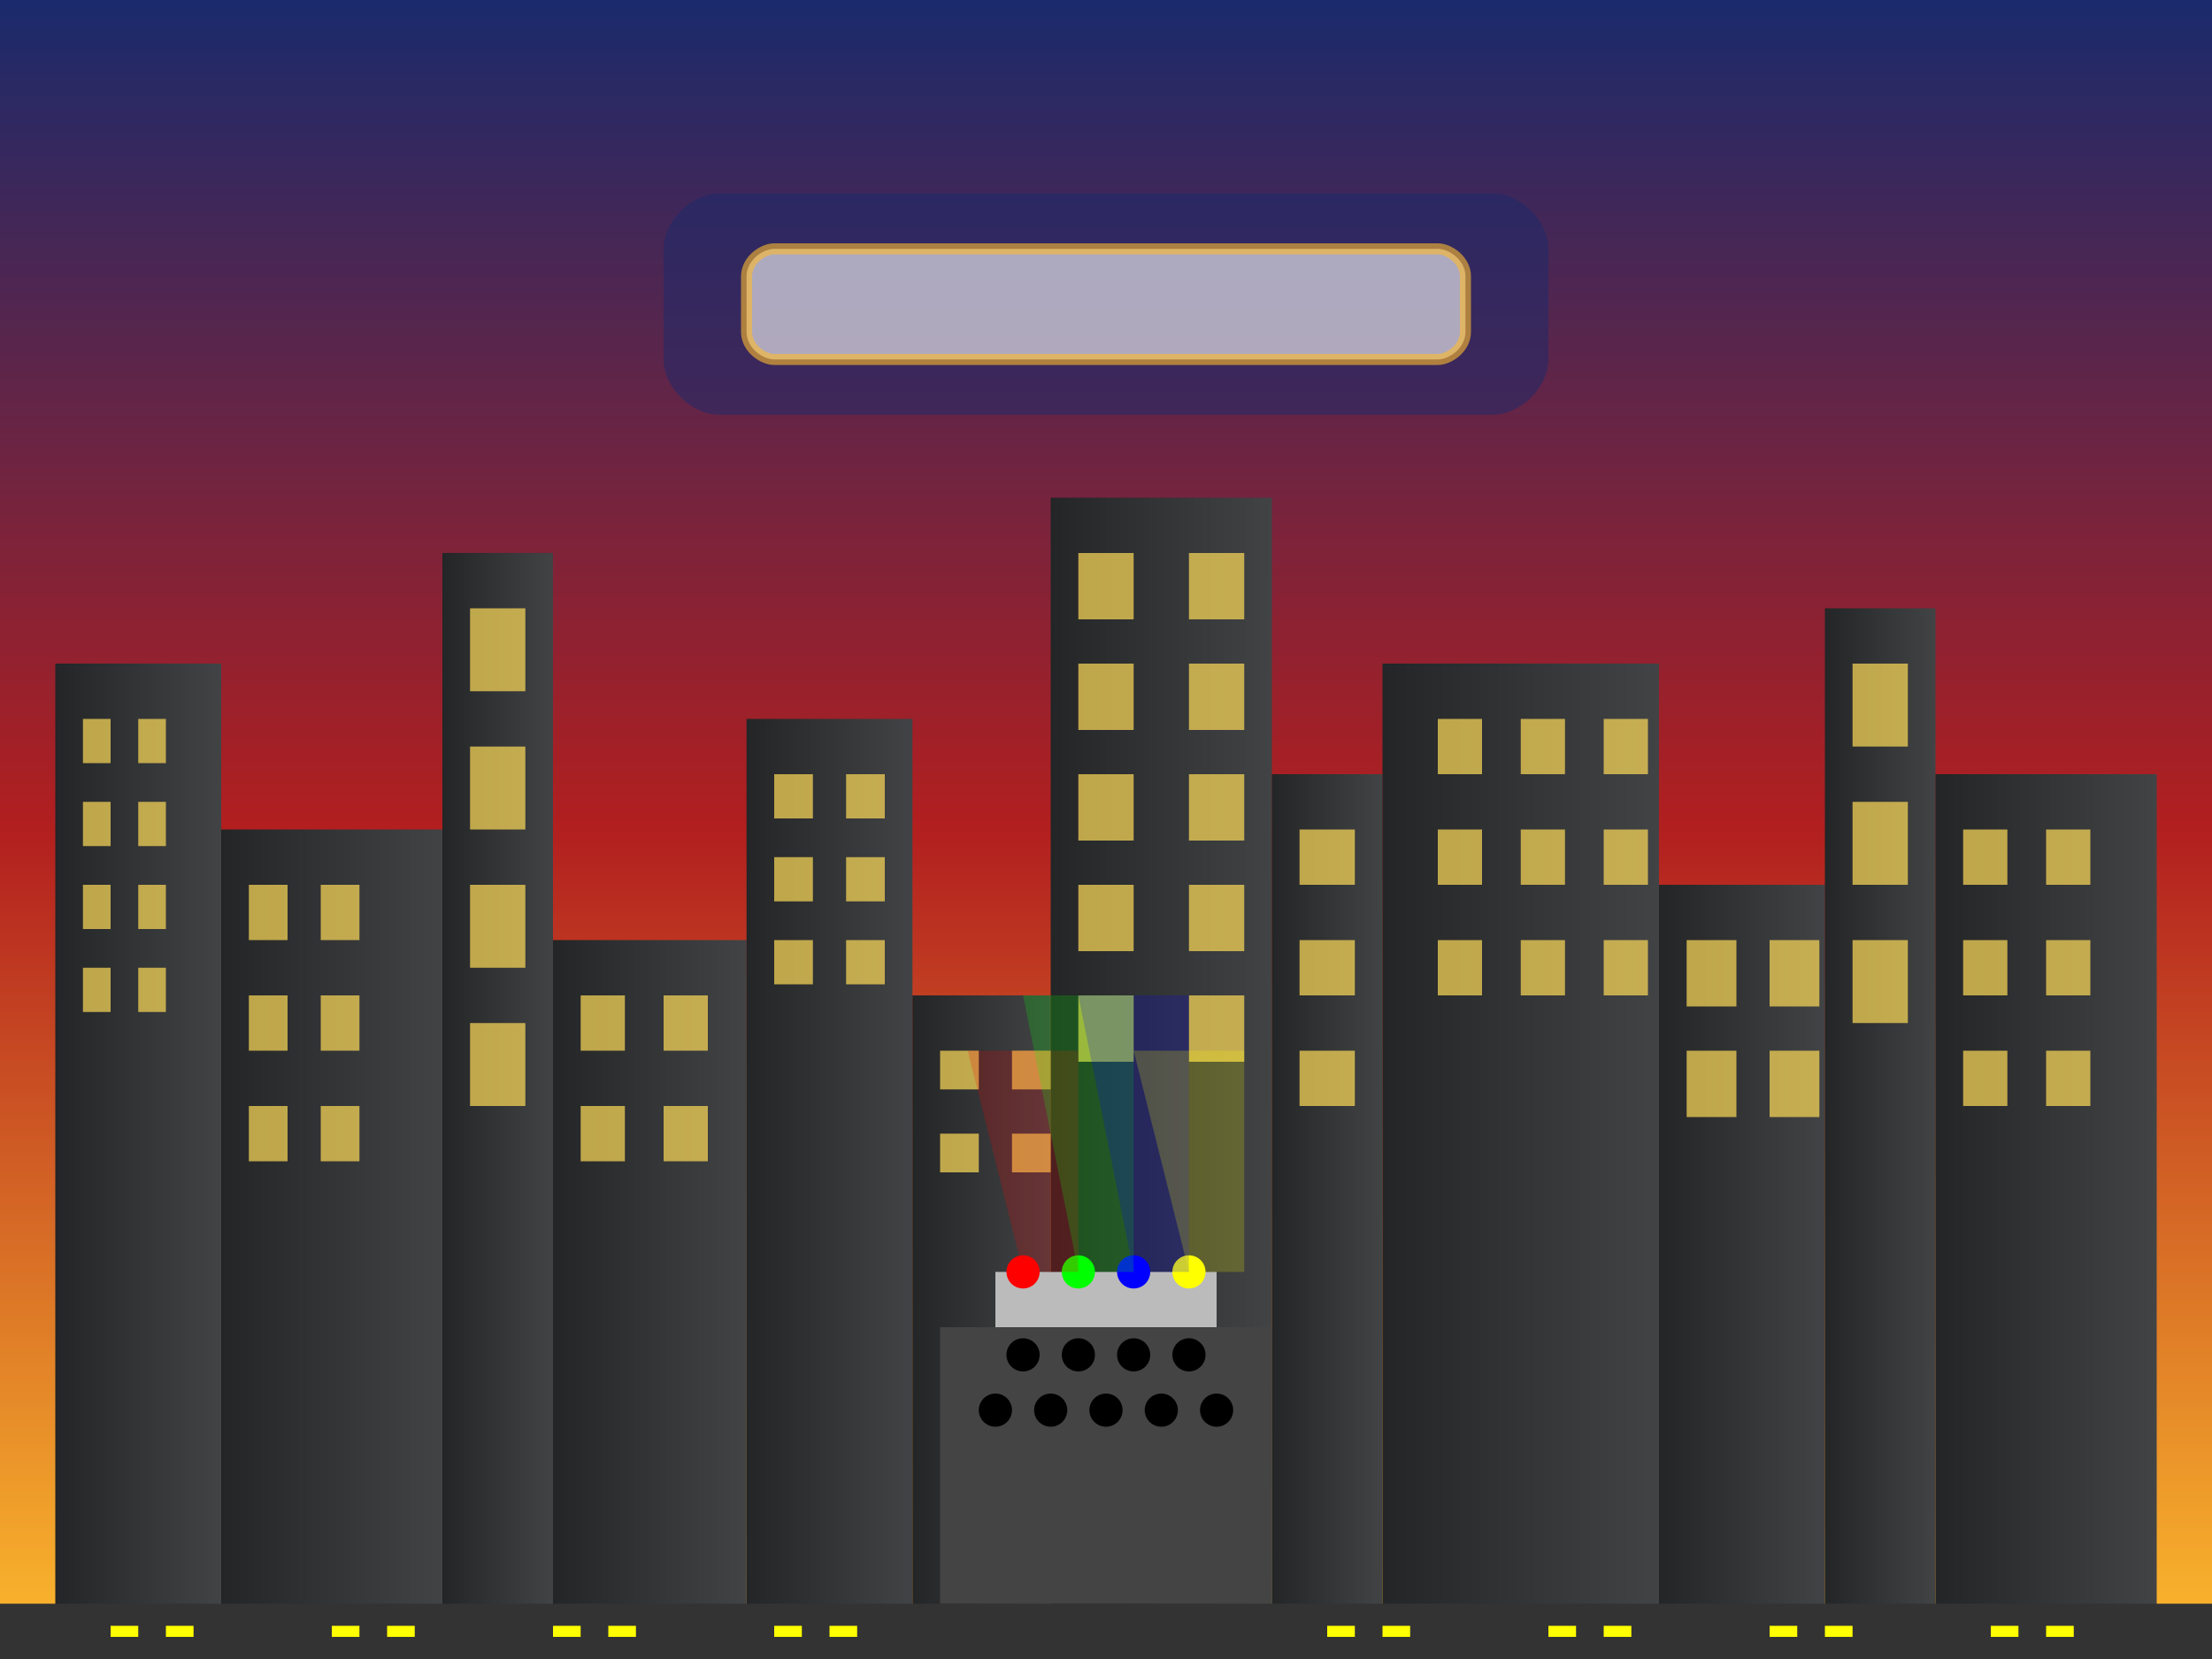 <svg xmlns="http://www.w3.org/2000/svg" width="400" height="300" viewBox="0 0 400 300">
  <rect x="0" y="0" width="400" height="300" fill="#808080" stroke="none"/>
  <defs>
    <linearGradient id="urbanSkyGradient" x1="0%" y1="0%" x2="0%" y2="100%">
      <stop offset="0%" stop-color="#1a2a6c"/>
      <stop offset="50%" stop-color="#b21f1f"/>
      <stop offset="100%" stop-color="#fdbb2d"/>
    </linearGradient>
    <linearGradient id="buildingGradient" x1="0%" y1="0%" x2="100%" y2="0%">
      <stop offset="0%" stop-color="#232526"/>
      <stop offset="100%" stop-color="#414345"/>
    </linearGradient>
  </defs>

  <!-- Night city sky background -->
  <rect width="400" height="300" fill="url(#urbanSkyGradient)"/>
  
  <!-- City skyline silhouettes -->
  <g fill="url(#buildingGradient)">
    <!-- Buildings -->
    <rect x="10" y="120" width="30" height="180"/>
    <rect x="40" y="150" width="40" height="150"/>
    <rect x="80" y="100" width="20" height="200"/>
    <rect x="100" y="170" width="35" height="130"/>
    <rect x="135" y="130" width="30" height="170"/>
    <rect x="165" y="180" width="25" height="120"/>
    <rect x="190" y="90" width="40" height="210"/>
    <rect x="230" y="140" width="20" height="160"/>
    <rect x="250" y="120" width="50" height="180"/>
    <rect x="300" y="160" width="30" height="140"/>
    <rect x="330" y="110" width="20" height="190"/>
    <rect x="350" y="140" width="40" height="160"/>
  </g>
  
  <!-- Building windows -->
  <g fill="#ffdb58" opacity="0.7">
    <!-- Windows for each building -->
    <rect x="15" y="130" width="5" height="8"/>
    <rect x="25" y="130" width="5" height="8"/>
    <rect x="15" y="145" width="5" height="8"/>
    <rect x="25" y="145" width="5" height="8"/>
    <rect x="15" y="160" width="5" height="8"/>
    <rect x="25" y="160" width="5" height="8"/>
    <rect x="15" y="175" width="5" height="8"/>
    <rect x="25" y="175" width="5" height="8"/>
    
    <rect x="45" y="160" width="7" height="10"/>
    <rect x="58" y="160" width="7" height="10"/>
    <rect x="45" y="180" width="7" height="10"/>
    <rect x="58" y="180" width="7" height="10"/>
    <rect x="45" y="200" width="7" height="10"/>
    <rect x="58" y="200" width="7" height="10"/>
    
    <rect x="85" y="110" width="10" height="15"/>
    <rect x="85" y="135" width="10" height="15"/>
    <rect x="85" y="160" width="10" height="15"/>
    <rect x="85" y="185" width="10" height="15"/>
    
    <rect x="105" y="180" width="8" height="10"/>
    <rect x="120" y="180" width="8" height="10"/>
    <rect x="105" y="200" width="8" height="10"/>
    <rect x="120" y="200" width="8" height="10"/>
    
    <rect x="140" y="140" width="7" height="8"/>
    <rect x="153" y="140" width="7" height="8"/>
    <rect x="140" y="155" width="7" height="8"/>
    <rect x="153" y="155" width="7" height="8"/>
    <rect x="140" y="170" width="7" height="8"/>
    <rect x="153" y="170" width="7" height="8"/>
    
    <rect x="170" y="190" width="7" height="7"/>
    <rect x="183" y="190" width="7" height="7"/>
    <rect x="170" y="205" width="7" height="7"/>
    <rect x="183" y="205" width="7" height="7"/>
    
    <rect x="195" y="100" width="10" height="12"/>
    <rect x="215" y="100" width="10" height="12"/>
    <rect x="195" y="120" width="10" height="12"/>
    <rect x="215" y="120" width="10" height="12"/>
    <rect x="195" y="140" width="10" height="12"/>
    <rect x="215" y="140" width="10" height="12"/>
    <rect x="195" y="160" width="10" height="12"/>
    <rect x="215" y="160" width="10" height="12"/>
    <rect x="195" y="180" width="10" height="12"/>
    <rect x="215" y="180" width="10" height="12"/>
    
    <rect x="235" y="150" width="10" height="10"/>
    <rect x="235" y="170" width="10" height="10"/>
    <rect x="235" y="190" width="10" height="10"/>
    
    <rect x="260" y="130" width="8" height="10"/>
    <rect x="275" y="130" width="8" height="10"/>
    <rect x="290" y="130" width="8" height="10"/>
    <rect x="260" y="150" width="8" height="10"/>
    <rect x="275" y="150" width="8" height="10"/>
    <rect x="290" y="150" width="8" height="10"/>
    <rect x="260" y="170" width="8" height="10"/>
    <rect x="275" y="170" width="8" height="10"/>
    <rect x="290" y="170" width="8" height="10"/>
    
    <rect x="305" y="170" width="9" height="12"/>
    <rect x="320" y="170" width="9" height="12"/>
    <rect x="305" y="190" width="9" height="12"/>
    <rect x="320" y="190" width="9" height="12"/>
    
    <rect x="335" y="120" width="10" height="15"/>
    <rect x="335" y="145" width="10" height="15"/>
    <rect x="335" y="170" width="10" height="15"/>
    
    <rect x="355" y="150" width="8" height="10"/>
    <rect x="370" y="150" width="8" height="10"/>
    <rect x="355" y="170" width="8" height="10"/>
    <rect x="370" y="170" width="8" height="10"/>
    <rect x="355" y="190" width="8" height="10"/>
    <rect x="370" y="190" width="8" height="10"/>
  </g>
  
  <!-- Festival site -->
  <rect x="170" y="240" width="60" height="50" fill="#444444"/>
  
  <!-- Festival stage -->
  <rect x="180" y="230" width="40" height="10" fill="#bbbbbb"/>
  
  <!-- Stage lights -->
  <circle cx="185" cy="230" r="3" fill="#ff0000"/>
  <circle cx="195" cy="230" r="3" fill="#00ff00"/>
  <circle cx="205" cy="230" r="3" fill="#0000ff"/>
  <circle cx="215" cy="230" r="3" fill="#ffff00"/>
  
  <!-- Light beams -->
  <polygon points="185,230 175,190 195,190 195,230" fill="#ff0000" opacity="0.2"/>
  <polygon points="195,230 185,180 205,180 205,230" fill="#00ff00" opacity="0.2"/>
  <polygon points="205,230 195,180 215,180 215,230" fill="#0000ff" opacity="0.2"/>
  <polygon points="215,230 205,190 225,190 225,230" fill="#ffff00" opacity="0.2"/>
  
  <!-- Crowd -->
  <g fill="#000000">
    <circle cx="185" cy="245" r="3"/>
    <circle cx="195" cy="245" r="3"/>
    <circle cx="205" cy="245" r="3"/>
    <circle cx="215" cy="245" r="3"/>
    <circle cx="180" cy="255" r="3"/>
    <circle cx="190" cy="255" r="3"/>
    <circle cx="200" cy="255" r="3"/>
    <circle cx="210" cy="255" r="3"/>
    <circle cx="220" cy="255" r="3"/>
  </g>
  
  <!-- Street -->
  <rect x="0" y="290" width="400" height="10" fill="#333333"/>
  <line x1="20" y1="295" x2="40" y2="295" stroke="#ffff00" stroke-width="2" stroke-dasharray="5,5"/>
  <line x1="60" y1="295" x2="80" y2="295" stroke="#ffff00" stroke-width="2" stroke-dasharray="5,5"/>
  <line x1="100" y1="295" x2="120" y2="295" stroke="#ffff00" stroke-width="2" stroke-dasharray="5,5"/>
  <line x1="140" y1="295" x2="160" y2="295" stroke="#ffff00" stroke-width="2" stroke-dasharray="5,5"/>
  <line x1="240" y1="295" x2="260" y2="295" stroke="#ffff00" stroke-width="2" stroke-dasharray="5,5"/>
  <line x1="280" y1="295" x2="300" y2="295" stroke="#ffff00" stroke-width="2" stroke-dasharray="5,5"/>
  <line x1="320" y1="295" x2="340" y2="295" stroke="#ffff00" stroke-width="2" stroke-dasharray="5,5"/>
  <line x1="360" y1="295" x2="380" y2="295" stroke="#ffff00" stroke-width="2" stroke-dasharray="5,5"/>
  
  <!-- Festival decoration -->
  <path d="M120,45 C120,40 125,35 130,35 L270,35 C275,35 280,40 280,45 L280,65 C280,70 275,75 270,75 L130,75 C125,75 120,70 120,65 Z" fill="#1a2a6c" opacity="0.5"/>
  <path d="M135,50 C135,47 138,45 140,45 L260,45 C262,45 265,47 265,50 L265,60 C265,63 262,65 260,65 L140,65 C138,65 135,63 135,60 Z" fill="#ffffff" opacity="0.6" stroke="#fdbb2d" stroke-width="2"/>
</svg>
